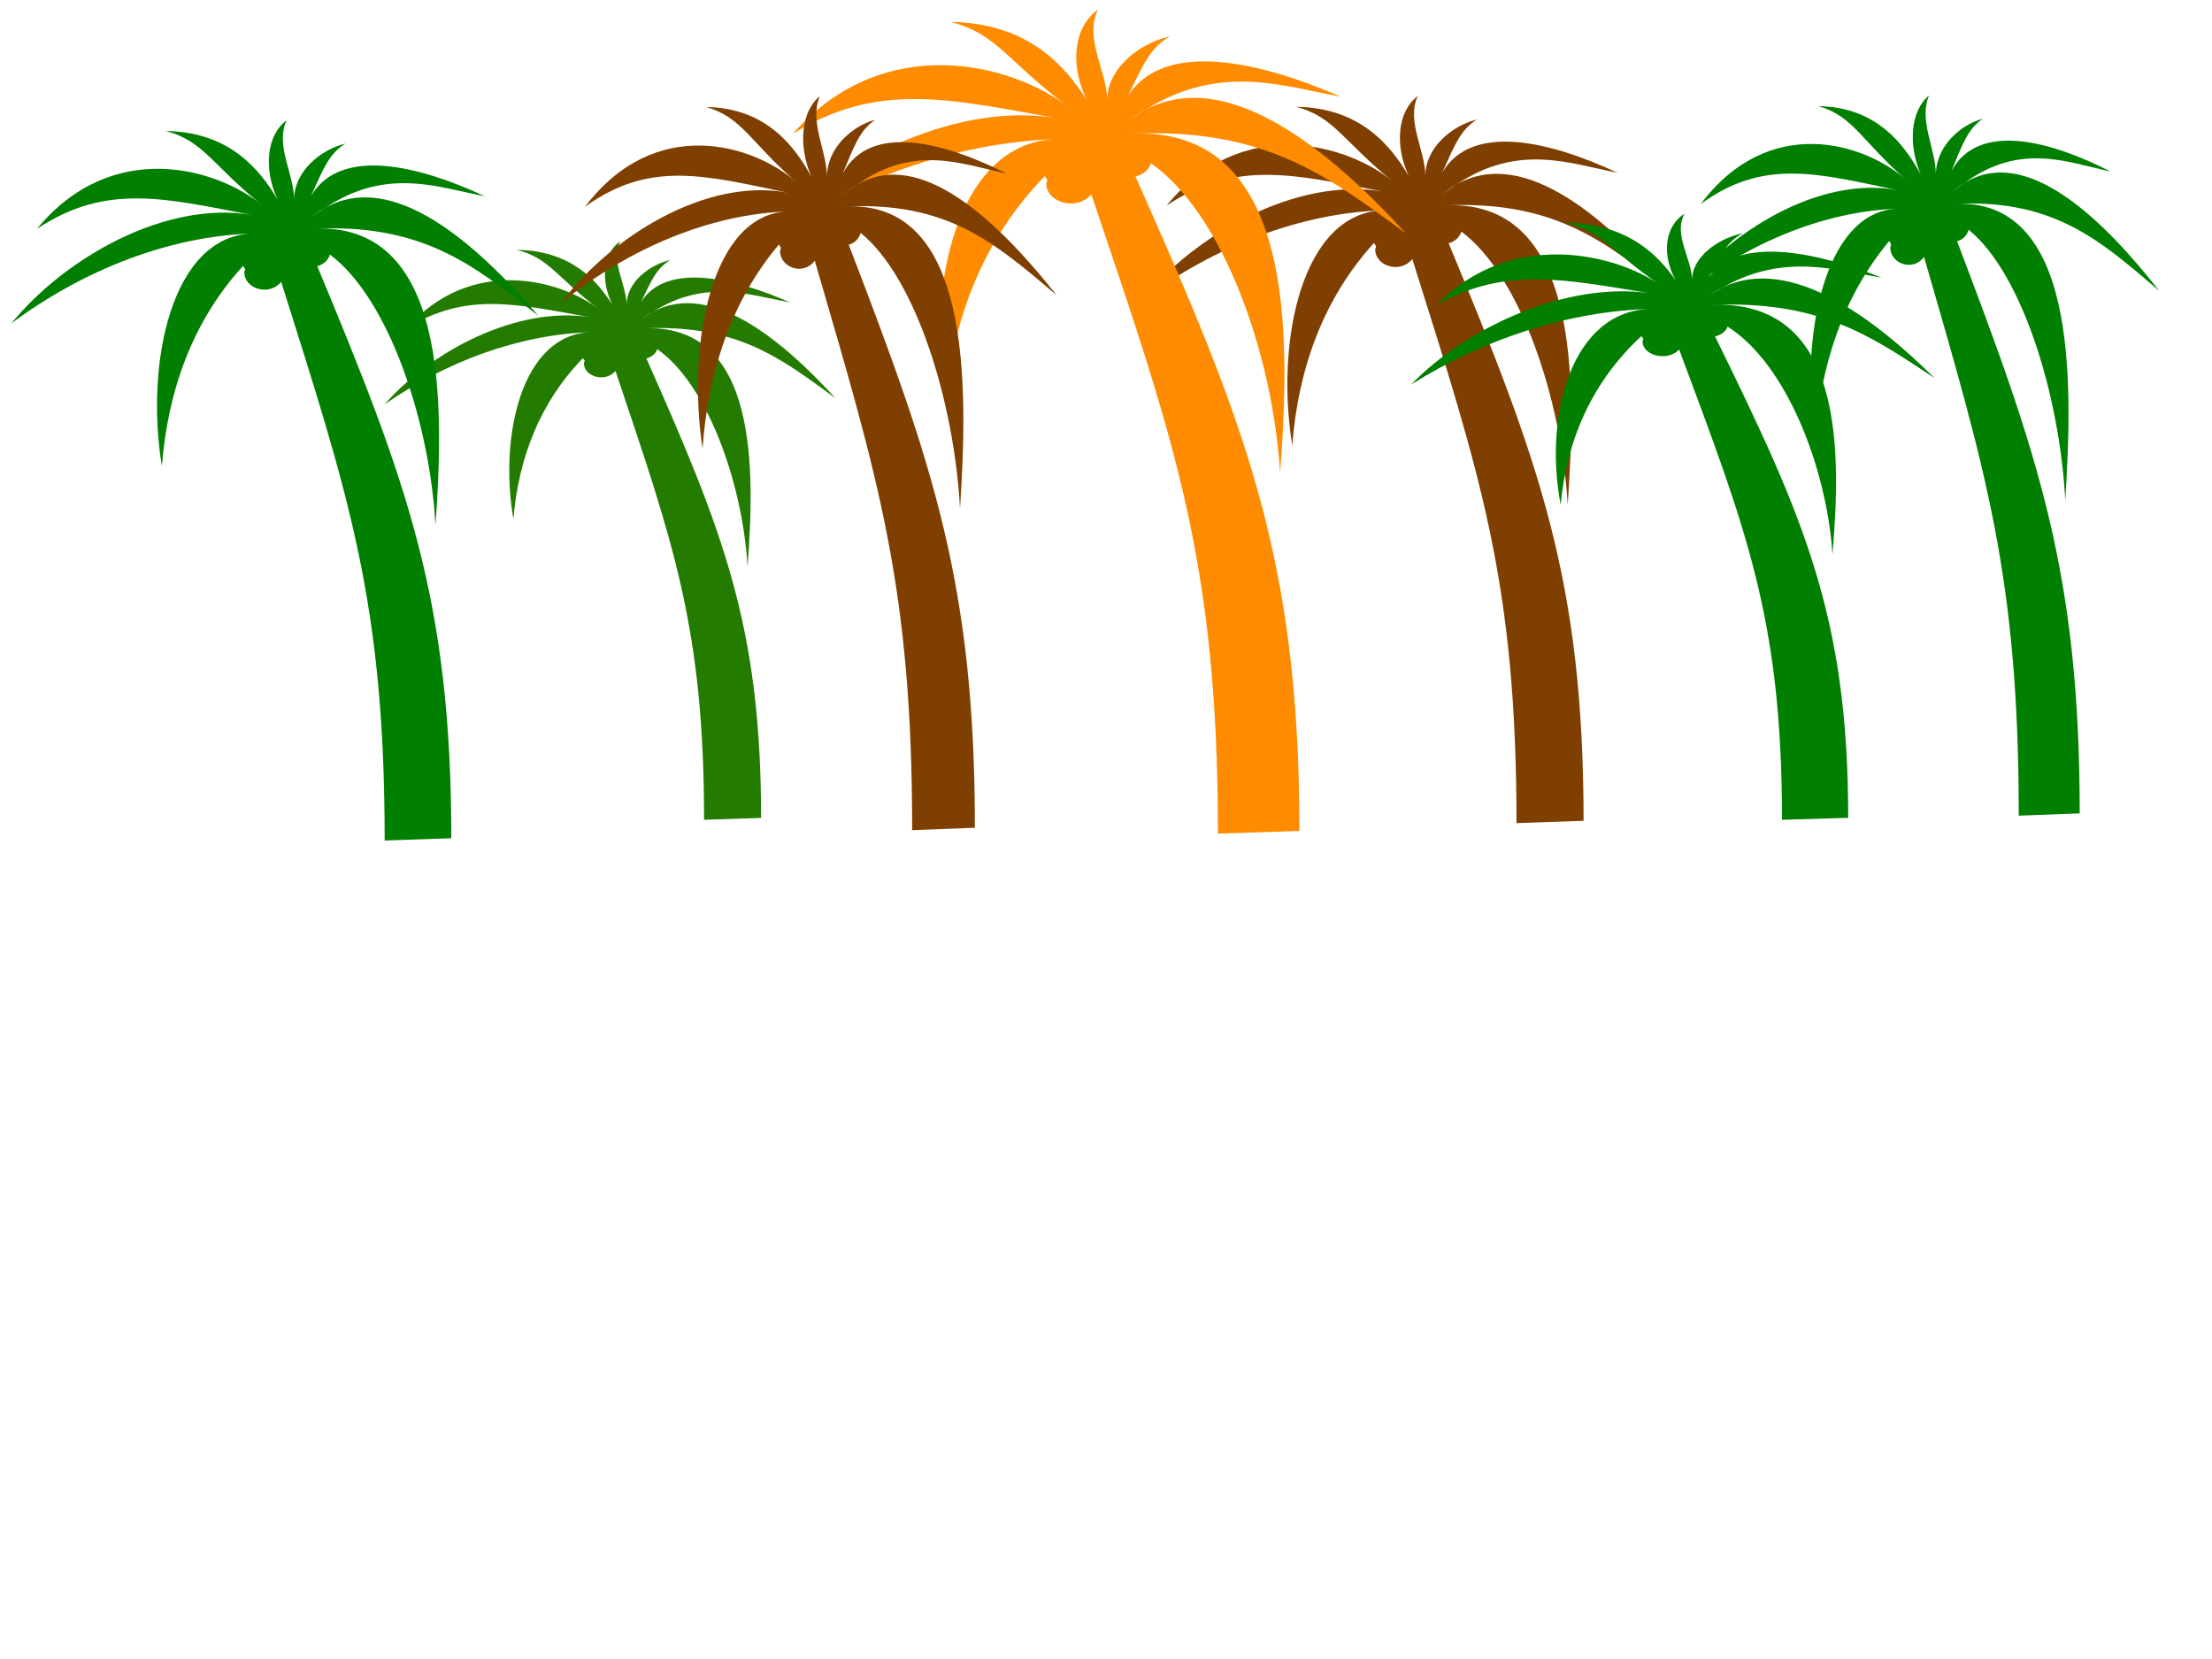 <?xml version="1.0"?><svg width="640" height="480" xmlns="http://www.w3.org/2000/svg">
 <title>palm tree</title>
 <g>
  <title>Layer 1</title>
  <g id="layer1"/>
  <path d="m410.205,27.781c-5.885,4.433 -6.732,14.251 -2.629,23.109c-5.165,-8.707 -13.993,-19.747 -32.551,-19.988c11.23,2.962 13.622,10.178 28.258,21.797c-13.523,-11.201 -44.064,-19.723 -65.76,6.783c20.172,-13.48 37.395,-8.867 62.562,-4.07c-24.937,-4.24 -54.196,12.278 -70.053,31.701c21.029,-15.687 46.144,-25.594 70.579,-26.274c-23.894,0.34 -31.661,37.809 -26.724,67.969c1.736,-22.197 9.018,-42.448 23.658,-58.518c0.202,0.324 0.358,0.672 0.613,0.95c-0.082,0.334 -0.263,0.64 -0.263,0.995c0,2.761 2.656,5.02 5.914,5.02c2.041,0 3.759,-0.971 4.819,-2.306c19.677,62.582 30.142,93.541 30.142,163.208l19.408,-0.678c0,-69.686 -12.908,-104.101 -39.035,-167.097c1.864,-0.505 3.208,-1.768 3.68,-3.392c17.038,12.735 28.996,48.41 30.755,79.049c2.394,-34.306 4.104,-89.381 -36.407,-86.556c32.543,-1.738 47.18,10.37 66.329,25.37c-17.82,-20.851 -42.129,-42.67 -61.948,-31.565c-1.45,0.964 -2.889,1.817 -4.381,3.03c1.424,-1.209 2.903,-2.202 4.381,-3.03c17.87,-11.881 32.668,-5.972 46.439,-3.301c-18.964,-8.884 -42.052,-14.752 -50.689,-0.09c3.609,-7.918 5.154,-12.226 10.033,-15.33c-7.261,1.782 -14.943,8.194 -14.939,16.325c-0.032,-7.511 -5.564,-15.79 -2.191,-23.109z" id="use2693" stroke-width="0.25pt" fill-rule="evenodd" fill="#7f3f00"/>
  <path d="m317.679,2.812c-7.151,5.023 -8.179,16.148 -3.194,26.184c-6.276,-9.866 -17.002,-22.375 -39.551,-22.649c13.645,3.356 16.551,11.532 34.334,24.698c-16.431,-12.692 -53.539,-22.348 -79.9,7.686c24.51,-15.274 45.436,-10.047 76.014,-4.612c-30.3,-4.805 -65.85,13.912 -85.117,35.92c25.551,-17.775 56.067,-29 85.755,-29.771c-29.032,0.386 -38.468,42.841 -32.471,77.016c2.109,-25.152 10.957,-48.097 28.745,-66.306c0.246,0.367 0.435,0.761 0.745,1.076c-0.1,0.378 -0.319,0.726 -0.319,1.127c0,3.129 3.228,5.688 7.186,5.688c2.48,0 4.567,-1.1 5.855,-2.613c23.909,70.912 36.623,105.991 36.623,184.93l23.581,-0.769c0,-78.961 -15.684,-117.956 -47.429,-189.337c2.264,-0.573 3.898,-2.003 4.471,-3.843c20.702,14.43 35.23,54.853 37.368,89.57c2.909,-38.872 4.987,-101.277 -44.235,-98.076c39.541,-1.969 57.325,11.75 80.592,28.746c-21.652,-23.626 -51.188,-48.349 -75.269,-35.767c-1.761,1.092 -3.51,2.059 -5.323,3.433c1.73,-1.37 3.527,-2.495 5.323,-3.433c21.713,-13.463 39.692,-6.767 56.425,-3.741c-23.041,-10.066 -51.094,-16.716 -61.588,-0.102c4.384,-8.972 6.263,-13.854 12.19,-17.371c-8.822,2.02 -18.156,9.285 -18.152,18.498c-0.039,-8.511 -6.76,-17.892 -2.662,-26.184z" stroke-width="0.25pt" fill-rule="evenodd" fill="#ff8c00" id="svg_1"/>
  <path d="m179.424,69.812c-5.003,3.527 -5.723,11.338 -2.235,18.385c-4.391,-6.927 -11.896,-15.71 -27.673,-15.903c9.547,2.357 11.581,8.097 24.023,17.342c-11.496,-8.912 -37.46,-15.692 -55.905,5.397c17.149,-10.725 31.791,-7.055 53.186,-3.238c-21.2,-3.374 -46.074,9.768 -59.555,25.221c17.878,-12.481 39.229,-20.362 60.001,-20.904c-20.313,0.271 -26.916,30.081 -22.719,54.077c1.476,-17.66 7.666,-33.771 20.112,-46.557c0.172,0.257 0.304,0.534 0.521,0.756c-0.07,0.266 -0.223,0.509 -0.223,0.792c0,2.197 2.258,3.994 5.028,3.994c1.735,0 3.196,-0.772 4.097,-1.835c16.728,49.791 25.624,74.421 25.624,129.849l16.499,-0.54c0,-55.442 -10.974,-82.823 -33.185,-132.943c1.584,-0.402 2.727,-1.407 3.129,-2.698c14.484,10.132 24.65,38.515 26.146,62.892c2.035,-27.294 3.489,-71.112 -30.95,-68.864c27.666,-1.383 40.109,8.25 56.389,20.184c-15.15,-16.589 -35.815,-33.948 -52.664,-25.113c-1.232,0.767 -2.456,1.446 -3.725,2.411c1.21,-0.962 2.468,-1.752 3.725,-2.411c15.192,-9.453 27.772,-4.751 39.48,-2.626c-16.121,-7.068 -35.75,-11.737 -43.092,-0.072c3.068,-6.3 4.382,-9.727 8.529,-12.197c-6.172,1.418 -12.704,6.519 -12.7,12.988c-0.027,-5.976 -4.73,-12.563 -1.862,-18.385z" stroke-width="0.25pt" fill-rule="evenodd" fill="#237c00" id="svg_2"/>
  <path d="m237.215,27.812c-5.502,4.475 -6.293,14.386 -2.457,23.328c-4.828,-8.79 -13.081,-19.934 -30.43,-20.178c10.499,2.99 12.735,10.274 26.417,22.004c-12.642,-11.308 -41.193,-19.911 -61.475,6.848c18.858,-13.608 34.959,-8.951 58.485,-4.109c-23.312,-4.281 -50.665,12.394 -65.489,32.002c19.659,-15.836 43.138,-25.837 65.98,-26.524c-22.337,0.344 -29.598,38.168 -24.983,68.616c1.623,-22.408 8.43,-42.851 22.116,-59.074c0.189,0.327 0.334,0.678 0.573,0.959c-0.077,0.337 -0.246,0.646 -0.246,1.004c0,2.787 2.483,5.067 5.529,5.067c1.908,0 3.514,-0.98 4.505,-2.328c18.395,63.177 28.178,94.43 28.178,164.76l18.143,-0.685c0,-70.348 -12.067,-105.09 -36.492,-168.686c1.742,-0.51 2.999,-1.785 3.44,-3.424c15.928,12.856 27.106,48.87 28.751,79.8c2.238,-34.632 3.837,-90.231 -34.034,-87.379c30.423,-1.754 44.106,10.468 62.007,25.611c-16.659,-21.049 -39.384,-43.075 -57.912,-31.865c-1.355,0.973 -2.701,1.835 -4.096,3.059c1.331,-1.22 2.714,-2.223 4.096,-3.059c16.706,-11.994 30.539,-6.029 43.413,-3.333c-17.728,-8.968 -39.312,-14.893 -47.386,-0.091c3.373,-7.994 4.818,-12.343 9.379,-15.476c-6.788,1.799 -13.969,8.272 -13.966,16.481c-0.03,-7.583 -5.201,-15.94 -2.048,-23.328z" stroke-width="0.25pt" fill-rule="evenodd" fill="#7f3f00" id="svg_3"/>
  <path d="m82.917,34.813c-5.847,4.391 -6.688,14.115 -2.612,22.889c-5.131,-8.624 -13.902,-19.559 -32.339,-19.798c11.157,2.934 13.533,10.081 28.074,21.59c-13.435,-11.095 -43.777,-19.536 -65.331,6.719c20.041,-13.352 37.152,-8.783 62.154,-4.031c-24.775,-4.2 -53.843,12.161 -69.597,31.4c20.892,-15.538 45.844,-25.35 70.119,-26.024c-23.738,0.337 -31.454,37.449 -26.55,67.323c1.725,-21.986 8.959,-42.044 23.504,-57.962c0.201,0.32 0.355,0.665 0.609,0.941c-0.082,0.331 -0.261,0.634 -0.261,0.985c0,2.735 2.639,4.972 5.876,4.972c2.028,0 3.735,-0.961 4.788,-2.284c19.549,61.987 29.945,92.651 29.945,161.656l19.282,-0.672c0,-69.023 -12.824,-103.111 -38.781,-165.508c1.851,-0.501 3.187,-1.751 3.656,-3.359c16.927,12.614 28.807,47.95 30.555,78.297c2.378,-33.98 4.078,-88.531 -36.169,-85.733c32.331,-1.721 46.872,10.271 65.897,25.129c-17.704,-20.653 -41.855,-42.264 -61.545,-31.265c-1.44,0.955 -2.87,1.8 -4.353,3.001c1.414,-1.197 2.884,-2.181 4.353,-3.001c17.754,-11.768 32.455,-5.915 46.137,-3.27c-18.84,-8.8 -41.778,-14.612 -50.359,-0.09c3.585,-7.843 5.121,-12.11 9.967,-15.185c-7.213,1.765 -14.846,8.116 -14.842,16.17c-0.032,-7.44 -5.527,-15.64 -2.176,-22.889z" stroke-width="0.25pt" fill-rule="evenodd" fill="#007f00" id="svg_4"/>
  <path d="m487.394,61.812c-5.809,3.695 -6.644,11.88 -2.594,19.264c-5.098,-7.258 -13.81,-16.461 -32.127,-16.663c11.084,2.469 13.445,8.484 27.89,18.171c-13.347,-9.338 -43.49,-16.442 -64.903,5.655c19.909,-11.237 36.908,-7.392 61.746,-3.393c-24.612,-3.535 -53.49,10.235 -69.14,26.427c20.755,-13.077 45.543,-21.336 69.659,-21.903c-23.583,0.284 -31.248,31.519 -26.376,56.661c1.713,-18.504 8.9,-35.386 23.349,-48.782c0.199,0.27 0.353,0.56 0.605,0.792c-0.081,0.278 -0.259,0.534 -0.259,0.829c0,2.302 2.622,4.185 5.837,4.185c2.014,0 3.71,-0.809 4.756,-1.923c19.421,52.17 29.749,77.978 29.749,136.055l19.155,-0.565c0,-58.092 -12.74,-86.782 -38.527,-139.297c1.839,-0.421 3.166,-1.474 3.632,-2.827c16.816,10.616 28.618,40.356 30.354,65.898c2.363,-28.598 4.051,-74.511 -35.932,-72.156c32.119,-1.449 46.565,8.645 65.465,21.149c-17.588,-17.382 -41.58,-35.571 -61.141,-26.314c-1.431,0.803 -2.852,1.515 -4.324,2.526c1.405,-1.008 2.865,-1.835 4.324,-2.526c17.637,-9.905 32.242,-4.978 45.834,-2.752c-18.716,-7.406 -41.504,-12.298 -50.028,-0.075c3.561,-6.601 5.087,-10.192 9.902,-12.78c-7.166,1.486 -14.748,6.831 -14.745,13.609c-0.031,-6.262 -5.491,-13.163 -2.162,-19.264z" stroke-width="0.25pt" fill-rule="evenodd" fill="#007f00" id="svg_5"/>
  <path d="m558.125,27.625c-5.348,4.391 -6.118,14.115 -2.389,22.889c-4.694,-8.624 -12.716,-19.559 -29.582,-19.798c10.206,2.934 12.38,10.081 25.68,21.59c-12.29,-11.095 -40.045,-19.536 -59.761,6.719c18.332,-13.352 33.984,-8.783 56.855,-4.031c-22.663,-4.2 -49.252,12.161 -63.663,31.4c19.111,-15.538 41.935,-25.35 64.141,-26.024c-21.715,0.337 -28.772,37.449 -24.287,67.323c1.578,-21.986 8.195,-42.044 21.5,-57.962c0.184,0.32 0.325,0.665 0.557,0.941c-0.075,0.331 -0.239,0.634 -0.239,0.985c0,2.735 2.414,4.972 5.375,4.972c1.855,0 3.416,-0.961 4.38,-2.284c17.882,61.987 27.392,92.651 27.392,161.656l17.638,-0.672c0,-69.023 -11.731,-103.111 -35.474,-165.509c1.694,-0.501 2.916,-1.751 3.344,-3.359c15.484,12.614 26.351,47.95 27.95,78.297c2.175,-33.98 3.73,-88.531 -33.086,-85.733c29.574,-1.721 42.876,10.271 60.279,25.129c-16.195,-20.653 -38.286,-42.264 -56.297,-31.265c-1.317,0.955 -2.626,1.8 -3.981,3.001c1.294,-1.197 2.638,-2.181 3.981,-3.001c16.24,-11.769 29.688,-5.915 42.203,-3.27c-17.234,-8.8 -38.216,-14.612 -46.065,-0.09c3.279,-7.843 4.684,-12.11 9.117,-15.185c-6.598,1.765 -13.58,8.116 -13.577,16.17c-0.029,-7.44 -5.056,-15.64 -1.991,-22.889z" stroke-width="0.25pt" fill-rule="evenodd" fill="#007f00" id="svg_6"/>
 </g>
</svg>
